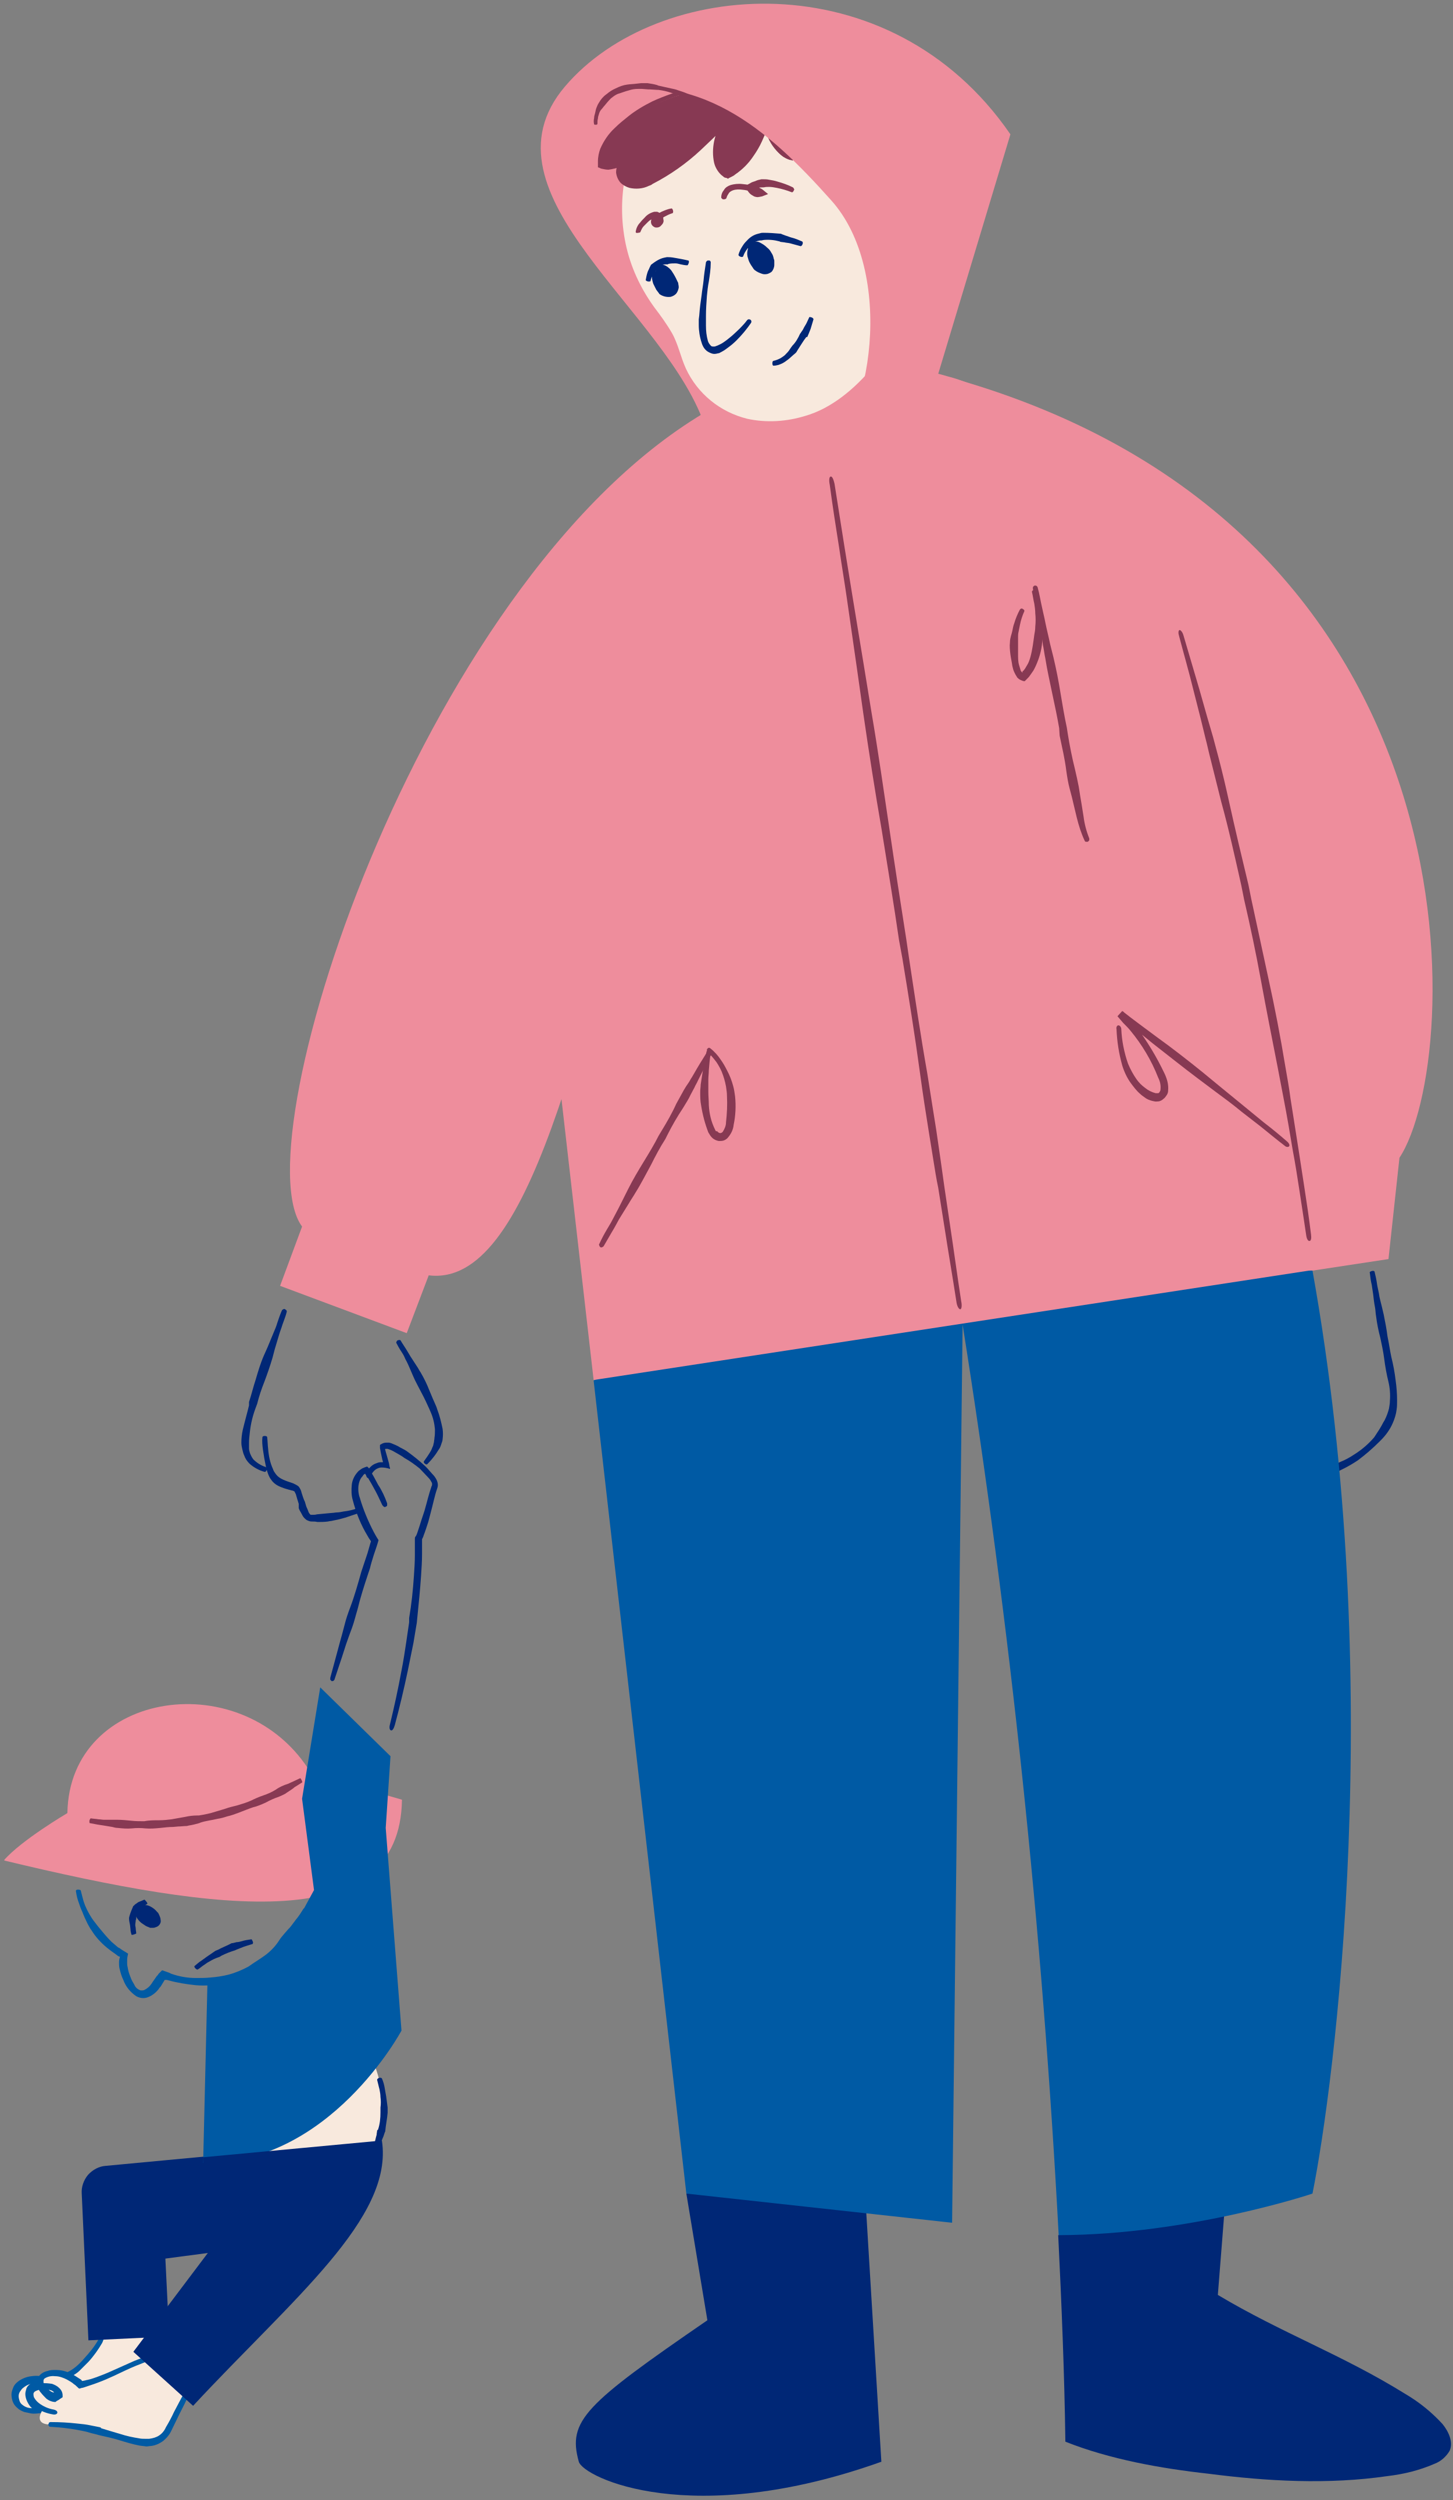 <?xml version="1.0" encoding="utf-8"?>
<!-- Generator: Adobe Illustrator 26.3.1, SVG Export Plug-In . SVG Version: 6.00 Build 0)  -->
<svg version="1.1" id="Layer_1" xmlns="http://www.w3.org/2000/svg" xmlns:xlink="http://www.w3.org/1999/xlink" x="0px" y="0px"
	 viewBox="0 0 304 523" style="enable-background:new 0 0 304 523;" xml:space="preserve">
<rect x="0" y="0" width="304" height="523" fill="#808080" stroke="none"/>
<style type="text/css">
	.st0{clip-path:url(#SVGID_00000101787692838305619350000005885507856526159755_);}
	.st1{fill:#F8E9DD;}
	.st2{fill:#005AA4;}
	.st3{fill:#002776;}
	.st4{fill:#EE8D9C;}
	.st5{fill:#873953;}
</style>
<g>
	<defs>
		<rect id="SVGID_1_" x="0.9" y="0.8" width="302.7" height="521.3"/>
	</defs>
	<clipPath id="SVGID_00000075878919050346169750000010820483201482643132_">
		<use xlink:href="#SVGID_1_"  style="overflow:visible;"/>
	</clipPath>
	<g style="clip-path:url(#SVGID_00000075878919050346169750000010820483201482643132_);">
		<path class="st1" d="M21.4,488.5c-1.3,2.5-3.1,4.8-5.2,6.7c-1.2,1.1-2.7,1.8-4.4,2.1L9,497.7c-1.2-0.2-2.4-0.1-3.5,0.3
			c-0.6,0.2-1.1,0.5-1.5,0.9c-0.4,0.4-0.7,0.9-0.9,1.5c-0.1,0.6-0.1,1.3,0.2,1.9c0.3,0.6,0.7,1.1,1.3,1.4c1.1,0.6,3.7,1,5.1-0.2
			c5.7,2.3,25.6,4.3,23.6-3s-1-16.1-1-16.1"/>
		<path class="st2" d="M29.8,505.7c0.7-0.2,1.4-0.5,2.1-0.9c0.7-0.4,1.3-1,1.8-1.7c0.3-0.6,0.4-1.2,0.4-1.8c0-0.3-0.1-0.6-0.2-0.9
			l-0.2-0.7c-0.3-0.9-0.5-1.9-0.6-2.9c-0.6-3.7-0.7-7.5-0.5-11.2c0-0.7-0.1-1.2-0.4-1.2c-0.3,0-0.5,0.5-0.6,1.2
			c-0.3,3.9-0.3,7.7,0.3,11.6c0.1,1,0.3,2,0.6,3c0.1,0.2,0.1,0.5,0.2,0.7c0.1,0.2,0.1,0.4,0.1,0.6c0,0.4-0.1,0.7-0.2,1.1
			c-0.8,0.9-1.8,1.5-3,1.7c-0.3,0.1-0.6,0.1-0.9,0.2c-2.8,0.5-5.7,0.7-8.5,0.4c-2.9-0.2-5.7-0.7-8.5-1.4l-0.7-0.2l-0.4-0.1l-0.6-0.2
			l-0.3-0.1l-0.3,0.2c-0.1,0.1-0.3,0.2-0.4,0.3c-0.2,0.1-0.3,0.2-0.5,0.2c-0.5,0.2-1.1,0.2-1.7,0.2c-0.8,0-1.5-0.2-2.1-0.7
			c-0.3-0.2-0.5-0.5-0.6-0.8c-0.1-0.3-0.2-0.7-0.2-1c0-0.4,0.1-0.7,0.3-1c0.2-0.3,0.4-0.6,0.7-0.8c0.6-0.5,1.3-0.8,2.1-0.9
			c0.6-0.1,1.2-0.1,1.8,0c0.2,0,0.4,0,0.6,0l0.5-0.1l0.9-0.2c0.6-0.1,1.2-0.2,1.9-0.3c0.7-0.2,1.3-0.4,1.9-0.7
			c0.8-0.4,1.5-0.8,2.1-1.4c0.6-0.6,1.2-1.2,1.8-1.8c1.1-1.2,2.1-2.6,2.9-4c0.3-0.6,0.4-1.2,0.1-1.3s-0.7,0.2-1,0.8
			c-0.8,1.4-1.8,2.6-2.9,3.8c-0.5,0.6-1.1,1.2-1.7,1.7c-0.6,0.5-1.2,0.9-1.9,1.2c-0.5,0.3-1.1,0.5-1.7,0.6c-0.6,0.1-1.2,0.2-1.9,0.3
			l-0.9,0.1L9,497.1c-0.1,0-0.3,0-0.4,0c-0.7-0.1-1.3-0.1-2,0c-1,0.1-2,0.5-2.8,1.1c-0.4,0.3-0.8,0.7-1,1.2c-0.2,0.5-0.4,1-0.4,1.5
			c0,0.5,0.1,1.1,0.3,1.6c0.2,0.5,0.5,0.9,1,1.3c0.4,0.4,0.9,0.6,1.4,0.8c0.5,0.1,1,0.2,1.4,0.3c0.7,0.1,1.4,0,2.1-0.1
			c0.3-0.1,0.6-0.2,0.9-0.3l0.2-0.1c0,0,0,0,0.1,0l0.5,0.1l0.8,0.2c2.9,0.7,5.8,1.2,8.8,1.4c3,0.3,6,0.2,9-0.2
			C29.1,505.9,29.5,505.8,29.8,505.7z"/>
		<path class="st3" d="M62.5,449.3l-40.4,3.8c-1.4,0.1-2.7,0.8-3.7,1.9c-0.9,1.1-1.4,2.5-1.3,3.9l1.4,30.7l16.9-0.8l-0.8-16.3
			l23.4-3.1C58,469.4,67.1,458.3,62.5,449.3z"/>
		<path class="st1" d="M13.4,499.1c-1.1-0.7-2.3-1-3.6-1c-2.7,0-3.8,1.3-3.8,2.6c0,0.9,0.4,1.7,1.1,2.3c0.6,0.6,1.5,0.9,2.3,0.9
			c0.9-0.1,1.8-0.4,2.5-0.9c0.8-0.5,1.5-1.1,2-1.8"/>
		<path class="st2" d="M8.8,504.7c0.4,0,0.9,0,1.3-0.1c0.6-0.1,1.1-0.4,1.6-0.7c0.9-0.5,1.7-1.2,2.4-2.1c0.1-0.2,0-0.4-0.2-0.6
			c-0.2-0.1-0.5-0.2-0.6,0c-0.6,0.7-1.4,1.2-2.2,1.6c-0.4,0.2-0.8,0.3-1.3,0.4c-0.3,0-0.6,0-0.8,0l-0.2-0.1c-0.3,0-0.6-0.1-0.9-0.2
			c-0.3-0.1-0.5-0.3-0.7-0.6c-0.2-0.2-0.3-0.5-0.4-0.7c-0.1-0.3-0.1-0.6-0.1-0.8c0-0.2,0.1-0.3,0.1-0.5c0-0.1,0.1-0.2,0.1-0.3
			c0.2-0.3,0.5-0.5,0.8-0.7c0.3-0.2,0.7-0.3,1.1-0.3c0.6-0.1,1.2-0.1,1.8-0.1c0.8,0.1,1.5,0.3,2.2,0.7c0.2,0.1,0.4-0.1,0.5-0.3
			c0.1-0.2,0.1-0.5,0-0.6c-0.8-0.5-1.6-0.8-2.5-0.9c-0.7-0.1-1.4-0.1-2.1,0c-0.6,0-1.1,0.2-1.6,0.4c-0.5,0.2-0.9,0.6-1.3,1
			c-0.1,0.2-0.3,0.4-0.3,0.6c-0.1,0.3-0.2,0.7-0.2,1c0,0.9,0.4,1.8,1,2.6c0.6,0.7,1.4,1.2,2.3,1.5L8.8,504.7z"/>
		<path class="st1" d="M78.1,431.4c0,0,5,10.6-0.9,19.5c-5.9,9-27.1,1.9-27.2,1.3s25.3-21.6,25.3-21.6"/>
		<path class="st3" d="M78.9,445.7c0,0.3-0.1,0.6-0.1,0.9c-0.1,0.3-0.2,0.8-0.3,1.2c-0.2,0.8-0.5,1.5-0.8,2.2
			c-0.1,0.1,0.1,0.3,0.3,0.5s0.5,0.1,0.6,0c0.4-0.7,0.8-1.5,1.1-2.3c0.2-0.4,0.3-0.8,0.5-1.2l0.3-0.9l0.1-0.2
			c0.1-1.3,0.4-2.6,0.5-3.9c0-0.2,0-0.5,0-0.7v-0.4c-0.1-0.8-0.2-1.6-0.3-2.3c-0.1-0.6-0.2-1.1-0.3-1.7c-0.1-0.7-0.3-1.4-0.6-2.1
			c-0.1-0.1-0.3-0.2-0.6-0.1s-0.4,0.3-0.4,0.4c0.2,0.7,0.3,1.3,0.5,2c0.1,0.5,0.2,1.1,0.2,1.6c0.1,0.7,0.1,1.5,0,2.2v0.4
			c0,0.2,0,0.4,0,0.6c0,1.2-0.1,2.4-0.5,3.6L78.9,445.7z"/>
		<path class="st3" d="M90.1,295.4c0.5,1.1,0.8,2.4,0.9,3.6c0,0.6,0,1.2-0.1,1.8c0,0.3-0.1,0.6-0.1,0.9c-0.1,0.3-0.1,0.5-0.2,0.8
			c-0.2,0.4-0.3,0.8-0.5,1.1c-0.4,0.7-0.9,1.4-1.4,2.1c-0.1,0.1,0,0.4,0.2,0.5c0.2,0.2,0.4,0.2,0.5,0.1c0.6-0.6,1.2-1.3,1.7-2
			c0.3-0.4,0.5-0.8,0.8-1.2c0.2-0.3,0.3-0.6,0.4-0.9c0.1-0.4,0.3-0.7,0.3-1.1c0.1-0.7,0.1-1.5,0-2.2c-0.3-1.4-0.6-2.7-1.1-4
			l-0.2-0.6c-0.5-1.1-1-2.3-1.5-3.5c-0.5-1.3-1.1-2.5-1.8-3.7c-0.3-0.4-0.5-0.9-0.8-1.3l-1.3-2c-0.3-0.5-0.6-1-0.9-1.5
			s-0.8-1.2-1.2-1.9c-0.1-0.1-0.3-0.1-0.6,0c-0.2,0.1-0.3,0.4-0.3,0.5c0.3,0.6,0.7,1.3,1.1,1.9c0.4,0.6,0.6,1,0.8,1.5
			c0.4,0.7,0.7,1.4,1,2.1l0.6,1.4c0.5,1.2,1.2,2.4,1.8,3.6c0.6,1.1,1.1,2.2,1.6,3.3L90.1,295.4z"/>
		<path class="st3" d="M52.1,294c-0.4,1.7-0.9,3.4-1.3,5.1c-0.2,0.9-0.3,1.8-0.3,2.7c0,0.5,0.1,1,0.2,1.4c0.1,0.4,0.2,0.9,0.4,1.3
			c0.2,0.6,0.6,1.2,1.1,1.7c0.9,0.8,2,1.4,3.1,1.7c0.2,0.1,0.4-0.1,0.5-0.4c0.1-0.1,0.1-0.2,0-0.3c0-0.1-0.1-0.2-0.2-0.3
			c-1-0.3-1.9-0.9-2.6-1.6c-0.3-0.4-0.5-0.8-0.7-1.3c-0.1-0.3-0.2-0.7-0.2-1c0-0.4,0-0.8,0-1.2c0-0.7,0.1-1.5,0.2-2.4
			c0.2-1.7,0.6-3.3,1.2-4.9l0.3-0.8c0.4-1.6,0.9-3.1,1.5-4.6c0.6-1.6,1.2-3.3,1.7-5l0.5-1.9c0.3-1,0.6-2,0.9-3
			c0.2-0.7,0.5-1.4,0.7-2.1c0.3-0.9,0.7-1.8,0.9-2.7c0-0.1,0-0.2-0.1-0.3c-0.1-0.1-0.2-0.2-0.3-0.2c-0.1-0.1-0.2-0.1-0.3,0
			c-0.1,0-0.2,0.1-0.3,0.2c-0.4,0.9-0.7,1.8-1,2.7c-0.2,0.7-0.5,1.4-0.8,2.1c-0.4,1-0.8,1.9-1.2,2.9l-0.8,1.8
			c-0.7,1.6-1.2,3.3-1.7,5c-0.5,1.5-0.9,3.2-1.4,4.7L52.1,294z"/>
		<path class="st3" d="M62.5,315.5c0.1,0.3,0.3,0.7,0.5,1c0.2,0.4,0.4,0.8,0.7,1.1c0.2,0.2,0.4,0.4,0.7,0.5c0.2,0.1,0.5,0.2,0.8,0.2
			c0.5,0,0.8,0,1.2,0.1c0.7,0,1.5,0,2.2-0.1c0.4-0.1,0.8-0.1,1.1-0.2l1-0.2l1.5-0.4c0.9-0.3,1.8-0.6,2.7-0.9
			c0.2-0.1,0.2-0.3,0.1-0.6c-0.1-0.3-0.3-0.4-0.4-0.4c-0.9,0.3-1.8,0.5-2.7,0.6c-0.5,0.1-1,0.2-1.4,0.2c-0.3,0-0.7,0.1-1,0.1
			l-1.1,0.1l-2.1,0.2c-0.3,0.1-0.7,0.1-1,0.1c-0.3,0-0.4,0-0.5-0.2c-0.2-0.2-0.3-0.5-0.4-0.8c-0.1-0.3-0.3-0.6-0.4-1l-0.2-0.7
			c-0.3-0.6-0.5-1.3-0.7-1.9c-0.1-0.5-0.3-0.9-0.6-1.3c-0.3-0.3-0.8-0.5-1.2-0.7c-1.5-0.5-2.8-0.9-3.5-1.8c-0.3-0.4-0.6-0.8-0.7-1.2
			c-0.6-1.3-0.9-2.8-1-4.2c-0.1-0.8-0.1-1.6-0.2-2.4c0-0.2-0.2-0.3-0.5-0.3s-0.5,0.1-0.5,0.3c-0.1,0.8,0,1.7,0.1,2.5
			c0.1,0.6,0.2,1.3,0.3,1.9c0.2,0.9,0.3,1.8,0.6,2.7c0.2,0.6,0.4,1.2,0.8,1.7c0.5,0.8,1.3,1.3,2.1,1.6c0.7,0.3,1.5,0.5,2.2,0.7
			c0.2,0,0.4,0.1,0.6,0.2c0.1,0.2,0.2,0.4,0.3,0.6c0.2,0.7,0.4,1.4,0.6,2L62.5,315.5z"/>
		<path class="st4" d="M150.1,84.8c-61,33.3-100,154.1-86.9,171.8L58.6,269l26.5,9.9l4.6-12.1c21.2,2.6,31.6-49.7,47.3-106.2
			S169.9,93,150.1,84.8z"/>
		<path class="st3" d="M255.6,302.8c0.7,0.7,1.4,1.5,2.1,2.2l1.2,1c0.3,0.3,0.6,0.5,0.9,0.7c0.3,0.2,0.7,0.5,1,0.7
			c0.7,0.4,1.4,0.8,2.2,1c0.8,0.3,1.5,0.4,2.3,0.6c0.8,0.2,1.5,0.4,2.3,0.5c0.8,0.1,1.5,0.2,2.3,0.2c0.8,0,1.6,0,2.3-0.1
			c1.7-0.2,3.4-0.5,5-0.9c1.4-0.3,2.7-0.8,4-1.5c1-0.5,2-1.1,2.9-1.7c1.6-1.2,3.1-2.5,4.5-3.9l0.3-0.3c1-1,1.9-2.2,2.5-3.6
			c0.4-0.9,0.7-1.9,0.8-2.8c0.1-0.6,0.1-1.3,0.1-1.9c0-1.4-0.1-2.8-0.3-4.2c-0.2-1.7-0.5-3.3-0.9-4.9c-0.3-1.4-0.5-2.9-0.8-4.3
			c-0.2-1.6-0.5-3.1-0.8-4.6l-0.4-1.7c-0.2-0.9-0.5-1.8-0.6-2.7c-0.1-0.6-0.3-1.3-0.4-2c-0.1-0.8-0.3-1.7-0.5-2.5
			c0-0.2-0.3-0.3-0.6-0.2c-0.3,0.1-0.5,0.2-0.4,0.4c0.1,0.9,0.2,1.7,0.4,2.5c0.1,0.7,0.2,1.3,0.3,2c0.1,0.9,0.2,1.8,0.4,2.8
			c0.1,0.6,0.1,1.2,0.2,1.7c0.2,1.6,0.5,3.1,0.9,4.6c0.3,1.4,0.6,2.8,0.8,4.3c0.2,1.6,0.5,3.3,0.9,4.9c0.3,1.3,0.4,2.6,0.3,3.9
			c0,0.6-0.1,1.1-0.2,1.7c-0.2,0.8-0.5,1.6-0.9,2.4c-0.1,0.2-0.2,0.3-0.3,0.5c-0.5,1-1.1,1.9-1.7,2.8l-0.2,0.3
			c-1.2,1.4-2.6,2.6-4.2,3.6c-0.9,0.6-1.8,1.1-2.8,1.5c-1.2,0.6-2.4,1.1-3.7,1.5c-1.5,0.5-3.1,0.8-4.6,0.9c-0.7,0-1.5,0-2.2,0
			s-1.4,0-2.1-0.1c-0.7-0.1-1.4-0.2-2.1-0.4c-0.7-0.2-1.4-0.4-2.1-0.8c-0.7-0.4-1.4-0.6-2-1c-0.3-0.2-0.7-0.3-1-0.5
			c-0.3-0.1-0.6-0.3-0.9-0.5l-1.2-0.9c-0.8-0.6-1.4-1.3-2.2-1.9c-0.1-0.1-0.4-0.1-0.6,0.1C255.5,302.4,255.4,302.6,255.6,302.8z"/>
		<path class="st4" d="M263.5,267.5l27-4.1l2.3-21.2c13.3-20.1,18.9-131.8-94.3-163.3L263.5,267.5z"/>
		<path class="st3" d="M148,485.4l-4.4-26.5H181l3.4,56.1c-39.8,14.2-62.3,3.3-63.3,0C118.7,506.4,122.4,503,148,485.4z"/>
		<path class="st3" d="M222.9,510.8c-0.2-14.5-0.8-29-1.5-43.2l35-7.7l-1.6,20.2c13.4,8,26,12.5,39.2,20.7c2.9,1.7,5.5,3.8,7.8,6.3
			c1.3,1.6,2.3,3.8,1.5,5.6c-0.7,1.2-1.8,2.2-3.1,2.7c-3.2,1.4-6.5,2.2-9.9,2.6c-12.4,1.8-25.1,1.1-37.5-0.5
			C242.9,516.4,232.2,514.5,222.9,510.8z"/>
		<path class="st2" d="M221.5,467.6c-3.4-63.8-10.1-127.4-20.1-190.5l-2.2,187.9l-55.6-6.1l-19.4-170.1l53.2-25.2l97.2,2.2
			c15.5,86.2,4.6,170.3,0,193.1C274.6,458.9,249,467.5,221.5,467.6L221.5,467.6z"/>
		<path class="st4" d="M116.6,222.3l7.6,66.4l150.4-23c0,0-10.9-82.4-27.9-133.7c-15.1-45.6-48.2-53.2-48.2-53.2
			c-17.1-5.1-33.4-2.2-48.3,5.9c-12.5,6.9-21.8,18.4-25.9,32.1C118.2,137.2,111.1,173.6,116.6,222.3z"/>
		<path class="st5" d="M221.7,153.9c0.5,2.4,1.1,4.9,1.4,7.4c0.2,1.4,0.4,2.6,0.7,3.7l0.5,1.9l0.4,1.7l0.6,2.5
			c0.4,1.6,0.9,3.2,1.6,4.7c0,0.1,0.1,0.1,0.1,0.2c0,0,0.1,0.1,0.2,0.1c0.1,0,0.1,0,0.2,0c0.1,0,0.1,0,0.2,0
			c0.1-0.1,0.2-0.2,0.3-0.3c0-0.1,0-0.3,0-0.4c-0.6-1.5-1-3-1.2-4.6l-0.4-2.5l-0.3-1.8l-0.3-1.9c-0.2-1.1-0.5-2.4-0.8-3.7
			c-0.6-2.4-1.1-4.9-1.5-7.4l-0.2-1.3c-0.5-2.3-0.9-4.7-1.3-7.1c-0.4-2.5-0.9-5.1-1.5-7.6l-0.7-2.8c-0.3-1.5-0.7-3-1-4.5
			c-0.2-1.1-0.5-2.2-0.7-3.2c-0.3-1.3-0.5-2.7-0.9-4.1c0-0.1-0.1-0.2-0.2-0.3c-0.1-0.1-0.2-0.1-0.4-0.1c-0.1,0-0.2,0.1-0.3,0.2
			c-0.1,0.1-0.1,0.2-0.1,0.4c0.2,1.4,0.5,2.8,0.8,4.1c0.2,1.1,0.4,2.2,0.6,3.2c0.3,1.5,0.5,3,0.7,4.5c0.2,0.9,0.3,1.9,0.5,2.8
			c0.4,2.6,1,5.1,1.5,7.6c0.5,2.3,1,4.7,1.4,7L221.7,153.9z"/>
		<path class="st5" d="M213.9,140.7L213.9,140.7c-0.1-0.1-0.2-0.2-0.2-0.2c-0.1-0.1-0.2-0.3-0.2-0.4c-0.1-0.3-0.2-0.7-0.3-1
			c-0.2-0.7-0.2-1.5-0.2-2.3c0-0.8,0-1.6,0-2.3v-1.2c0-0.4,0-0.7,0.1-1.1c0.1-0.5,0.2-1,0.3-1.5c0.2-1,0.5-1.9,0.9-2.8
			c0.1-0.2-0.1-0.4-0.3-0.5c-0.1-0.1-0.2-0.1-0.3-0.1c-0.1,0-0.2,0.1-0.3,0.2c-0.5,0.9-0.9,1.9-1.2,2.9c-0.2,0.5-0.3,1.1-0.4,1.6
			c-0.1,0.4-0.2,0.8-0.3,1.1c-0.1,0.4-0.2,0.8-0.2,1.3c-0.1,0.8,0,1.7,0.1,2.5c0.1,0.8,0.3,1.6,0.4,2.4c0.1,0.4,0.2,0.9,0.4,1.3
			c0.1,0.2,0.2,0.4,0.3,0.6c0.1,0.1,0.1,0.2,0.2,0.3l0.1,0.2c0.1,0.1,0.1,0.1,0.2,0.2c0.3,0.3,0.8,0.5,1.2,0.6c0.1,0,0.2,0,0.2,0
			l0.2-0.2l0.3-0.3c0.2-0.2,0.4-0.4,0.6-0.7c0.2-0.3,0.5-0.7,0.7-1c0.4-0.7,0.7-1.4,1-2.2c0.6-1.6,0.9-3.3,0.9-5c0-0.6,0-1.2,0-1.9
			c0-1-0.1-2-0.3-2.9c-0.1-0.7-0.2-1.4-0.3-2.1c-0.1-0.9-0.3-1.7-0.6-2.6c-0.1-0.2-0.3-0.3-0.6-0.2c-0.3,0.1-0.4,0.3-0.4,0.4
			c0.2,0.8,0.3,1.7,0.5,2.5c0.1,0.7,0.2,1.3,0.2,2c0.1,0.9,0.1,1.9,0,2.8c0,0.6-0.1,1.2-0.2,1.7c-0.2,1.5-0.4,3.1-0.8,4.6
			c-0.2,0.7-0.4,1.3-0.8,1.9c-0.2,0.3-0.3,0.6-0.6,0.9c0,0.1-0.1,0.1-0.2,0.2c0,0,0,0.1-0.1,0C214,140.7,213.9,140.7,213.9,140.7z"
			/>
		<path class="st5" d="M261.2,185.1c-1.4-5.8-2.8-11.7-4.1-17.6c-0.7-3.2-1.4-6.1-2.1-8.8c-0.4-1.5-0.8-3-1.2-4.5l-1.2-4.1l-1.7-6
			l-3.3-11.2c-0.2-0.7-0.6-1.1-0.8-1.1c-0.3,0.1-0.3,0.7-0.1,1.3c1,3.8,2.1,7.6,3,11.3l1.5,5.9l1,4.1c0.4,1.5,0.7,3,1.1,4.5l2.2,8.8
			c1.6,5.8,2.9,11.7,4.2,17.5l0.6,3c1.3,5.6,2.5,11.3,3.5,16.8c1.1,6,2.3,12.1,3.5,18.2l1.3,6.8c0.7,3.6,1.3,7.2,1.9,10.8
			c0.5,2.6,0.9,5.2,1.3,7.8c0.5,3.2,1,6.6,1.5,9.9c0.1,0.7,0.4,1.2,0.7,1.1c0.3,0,0.4-0.6,0.3-1.3c-0.4-3.3-0.9-6.7-1.4-9.9
			c-0.4-2.6-0.8-5.2-1.2-7.8l-1.7-10.8c-0.3-2.3-0.7-4.5-1.1-6.8c-1-6.1-2.2-12.3-3.5-18.2l-3.6-16.7L261.2,185.1z"/>
		<path class="st5" d="M236.5,215.6c2.4,2.9,4.4,6.2,5.8,9.8c0.4,0.8,0.6,1.6,0.5,2.5c0,0.1,0,0.2-0.1,0.4c-0.1,0.1-0.1,0.2-0.2,0.3
			c-0.1,0.1-0.2,0.1-0.3,0.1c-0.1,0-0.2,0-0.4,0c-0.8-0.2-1.6-0.6-2.2-1.1c-0.7-0.5-1.3-1.1-1.8-1.8c-0.7-1-1.3-2.1-1.8-3.3
			c-0.8-2.3-1.3-4.8-1.4-7.2c0-0.4-0.3-0.8-0.6-0.8c-0.3,0-0.5,0.4-0.4,0.8c0.1,2.6,0.5,5.1,1.2,7.6c0.4,1.3,1,2.6,1.8,3.7
			c0.6,0.8,1.2,1.6,1.9,2.2c0.4,0.4,0.9,0.7,1.3,1c0.5,0.3,1.1,0.5,1.7,0.6c0.3,0.1,0.7,0,1,0c0.3-0.1,0.6-0.2,0.9-0.5
			c0.3-0.2,0.5-0.5,0.7-0.8c0.2-0.3,0.3-0.6,0.3-1c0.1-1.2-0.2-2.3-0.7-3.4c-1.7-3.6-3.7-6.9-6.1-10.1c-0.4-0.5-0.8-1.1-1.3-1.6
			c-0.4-0.5-0.9-1-1.3-1.4l-1,1.1c2.5,1.8,4.9,3.7,7.2,5.6c3.1,2.4,6.2,4.9,9.4,7.3l3.6,2.7c1.9,1.4,3.8,2.8,5.6,4.3
			c1.3,1,2.7,2.1,4,3.1c1.6,1.3,3.3,2.7,5,4c0.3,0.3,0.8,0.3,0.9,0.1c0.2-0.2,0-0.6-0.3-0.9c-1.6-1.4-3.3-2.8-5-4.1l-3.9-3.2
			l-5.5-4.5l-3.4-2.8c-3.1-2.5-6.3-5-9.5-7.3c-2.4-1.8-4.9-3.6-7.3-5.5l-1,1.1c0.4,0.5,0.8,0.9,1.2,1.4
			C235.6,214.6,236.1,215.1,236.5,215.6z"/>
		<path class="st5" d="M139.6,237.5c1-2,2.1-3.9,3.3-5.7c0.6-1,1.2-1.9,1.6-2.8l0.8-1.5c0.2-0.5,0.5-0.9,0.7-1.4l1-2l1.9-3.7
			c0-0.1,0-0.2,0-0.4c0-0.1-0.1-0.2-0.2-0.3c-0.1-0.1-0.2-0.1-0.3-0.1c-0.1,0-0.2,0.1-0.3,0.2c-0.7,1.2-1.5,2.4-2.2,3.6l-1.1,1.9
			c-0.3,0.4-0.5,0.9-0.8,1.3s-0.6,0.9-0.9,1.4c-0.5,0.9-1,1.8-1.6,2.9c-0.9,2-2,3.9-3.1,5.7l-0.6,1c-0.9,1.8-2,3.6-3.1,5.4
			s-2.3,3.8-3.3,5.8l-1.1,2.2c-0.6,1.2-1.2,2.4-1.8,3.5c-0.4,0.8-0.9,1.7-1.4,2.5c-0.6,1-1.2,2.1-1.7,3.2c-0.1,0.1-0.1,0.2,0,0.4
			c0,0.1,0.1,0.2,0.2,0.3c0.1,0.1,0.2,0.1,0.4,0c0.1,0,0.2-0.1,0.3-0.2c0.6-1,1.2-2.1,1.8-3.1c0.5-0.8,0.9-1.6,1.4-2.5
			c0.7-1.1,1.4-2.3,2.1-3.4c0.4-0.7,0.9-1.4,1.3-2.1c1.2-1.9,2.2-3.9,3.3-5.9c0.9-1.8,1.9-3.7,3-5.4L139.6,237.5z"/>
		<path class="st5" d="M149.6,236.3c-0.8-1.6-1.2-3.3-1.3-5.1c0-1-0.1-1.9-0.1-2.7v-1.4c0-0.4,0-0.9,0-1.3c0-0.6,0.1-1.2,0.1-1.9
			c0.1-1.2,0.2-2.4,0.4-3.6c0-0.2-0.2-0.4-0.4-0.5c-0.1,0-0.2,0-0.3,0c-0.1,0.1-0.2,0.1-0.2,0.3c-0.2,1.2-0.5,2.4-0.7,3.6
			c-0.1,0.6-0.2,1.3-0.3,1.9l-0.2,1.3c0,0.5-0.1,1-0.1,1.5c0,1,0,1.9,0.2,2.9c0.3,1.9,0.8,3.8,1.5,5.6c0.2,0.3,0.4,0.7,0.6,0.9
			c0.4,0.5,1,0.8,1.6,0.9c0.3,0,0.7,0,1-0.1c0.3-0.1,0.6-0.3,0.8-0.5c0.7-0.8,1.2-1.7,1.3-2.8c0.4-1.9,0.5-3.9,0.3-5.9
			c-0.1-0.7-0.2-1.5-0.4-2.2c-0.3-1.1-0.7-2.2-1.3-3.3c-0.4-0.8-0.8-1.5-1.3-2.2c-0.6-0.9-1.3-1.7-2.2-2.4c-0.1-0.1-0.2-0.1-0.3-0.1
			c-0.1,0-0.2,0.1-0.3,0.2c-0.1,0.1-0.1,0.2-0.1,0.3s0,0.2,0.1,0.3c0.7,0.7,1.3,1.4,1.9,2.2c0.4,0.6,0.8,1.3,1.1,2
			c0.4,1,0.7,2,0.9,3.1c0.1,0.7,0.2,1.3,0.2,2c0.1,1.8,0,3.7-0.2,5.5c0,0.7-0.3,1.4-0.7,2c-0.4,0.4-0.8,0.3-1.2-0.2
			C149.9,236.8,149.7,236.6,149.6,236.3z"/>
		<path class="st5" d="M188.8,200.5c1.3,7.9,2.6,16,3.7,24.1c0.6,4.4,1.2,8.3,1.8,12l1,6.2c0.3,1.9,0.6,3.8,1,5.7l1.3,8.2
			c0.8,5.2,1.7,10.4,2.5,15.6c0.1,0.9,0.5,1.6,0.8,1.6s0.4-0.8,0.2-1.7c-0.8-5.2-1.5-10.4-2.3-15.7l-1.2-8.1l-0.8-5.7
			c-0.3-2.1-0.6-4.1-0.9-6.2c-0.6-3.7-1.2-7.6-1.9-12c-1.4-7.9-2.6-16.1-3.8-24l-0.6-4.1c-1.2-7.6-2.4-15.4-3.5-22.9
			c-1.2-8.1-2.4-16.5-3.8-24.7l-1.5-9.2l-2.4-14.6l-1.7-10.5c-0.7-4.4-1.4-8.9-2.1-13.3c-0.2-0.9-0.5-1.6-0.8-1.5
			c-0.3,0-0.4,0.8-0.2,1.7c0.6,4.5,1.3,9,2,13.4c0.5,3.5,1.1,7,1.6,10.5l2.1,14.6l1.3,9.2c1.2,8.3,2.5,16.6,3.9,24.7
			c1.2,7.5,2.5,15.3,3.6,22.9L188.8,200.5z"/>
		<path class="st4" d="M65.1,371c-13.8-22.9-50.6-17.6-51,8.3c0,0-9.7,5.7-13.3,9.9c45.7,11,82.9,15.8,83.3-12.7L65.1,371z"/>
		<path class="st5" d="M62.8,372l-1.7,0.8c-0.3,0.1-0.6,0.3-0.9,0.4l-0.6,0.2c-0.2,0.1-0.5,0.2-0.7,0.3c-0.4,0.2-0.8,0.4-1.2,0.7
			c-0.8,0.5-1.7,0.9-2.6,1.2c-0.9,0.3-1.8,0.7-2.6,1.1c-0.9,0.4-1.9,0.7-2.9,1c-0.8,0.2-1.7,0.4-2.5,0.7c-0.7,0.2-1.3,0.4-2,0.6
			c-1.2,0.4-2.3,0.6-3.5,0.8h-0.3c-0.9,0-1.7,0.1-2.6,0.3c-0.6,0.1-1.1,0.2-1.7,0.3l-1.1,0.2c-0.8,0.1-1.7,0.2-2.6,0.2
			c-1,0-2.1,0-3.1,0.2c-0.9,0-1.8,0-2.7-0.1c-1-0.1-2-0.2-2.9-0.2h-1.1c-0.6,0-1.2,0-1.7,0c-0.4,0-0.8-0.1-1.2-0.1
			c-0.5-0.1-1-0.1-1.6-0.2c-0.1,0-0.2,0.2-0.3,0.5c0,0.3,0,0.5,0.1,0.5c0.5,0.1,1.1,0.2,1.6,0.3l1.3,0.2c0.6,0.1,1.2,0.2,1.8,0.3
			c0.4,0.1,0.7,0.2,1.1,0.2c1,0.1,2,0.2,3,0.1c0.9-0.1,1.9-0.1,2.8,0c1.1,0.1,2.1,0,3.2-0.1c0.9-0.1,1.7-0.2,2.6-0.2l1.1-0.1
			c0.6,0,1.2-0.1,1.8-0.1l0.4-0.1c0.7-0.1,1.5-0.3,2.2-0.5l0.2-0.1c1.2-0.4,2.4-0.5,3.6-0.8c0.7-0.1,1.4-0.3,2-0.5
			c0.9-0.2,1.7-0.5,2.5-0.8s2-0.8,2.9-1.1c0.9-0.2,1.8-0.6,2.7-1c0.9-0.5,1.8-0.9,2.7-1.2c0.5-0.2,0.9-0.4,1.3-0.6
			c0.2-0.1,0.4-0.3,0.6-0.4l0.6-0.4c0.3-0.2,0.6-0.4,0.8-0.6l1.6-1c0.1-0.1,0-0.3-0.1-0.5C63,372.2,62.9,372,62.8,372z"/>
		<path class="st2" d="M63.5,399.3c-0.5,0.8-1,1.6-1.6,2.3c-0.3,0.4-0.6,0.8-0.9,1.2s-0.4,0.5-0.7,0.8l-0.7,0.8
			c-0.4,0.5-0.9,1-1.3,1.7c-0.8,1.2-1.8,2.2-2.9,3c-1.1,0.8-2.3,1.5-3.4,2.3c-1.3,0.7-2.7,1.3-4.2,1.7c-1.2,0.3-2.5,0.5-3.8,0.6
			c-1,0.1-2,0.1-3,0.1c-1.8,0-3.5-0.3-5.2-0.9l-0.4-0.2l-1.4-0.5c-0.1,0-0.1,0-0.2,0.1l-0.2,0.2l-0.3,0.3c-0.1,0.1-0.2,0.2-0.3,0.4
			l-0.2,0.2c-0.4,0.6-0.8,1.1-1.1,1.6c-0.4,0.6-0.9,1-1.5,1.3c-0.2,0.1-0.4,0.1-0.5,0.1c-0.2,0-0.4,0-0.5-0.1
			c-0.5-0.2-0.9-0.6-1.1-1.1c-0.3-0.5-0.6-1-0.8-1.6c-0.3-0.7-0.5-1.4-0.6-2.1c-0.1-0.3-0.1-0.7-0.1-1c0-0.4,0-0.9,0.1-1.3l0.1-0.5
			l-1.3-0.8c-0.3-0.2-0.5-0.4-0.8-0.5c-0.5-0.4-0.9-0.8-1.4-1.2c-1-1-1.9-2.1-2.8-3.2c-0.3-0.4-0.7-0.9-1-1.3
			c-0.5-0.7-0.9-1.4-1.3-2.2c-0.3-0.6-0.5-1.1-0.7-1.7c-0.2-0.7-0.4-1.5-0.6-2.3c0-0.1-0.3-0.2-0.6-0.2c-0.3,0-0.5,0.2-0.4,0.4
			c0.1,0.8,0.3,1.6,0.6,2.4c0.2,0.6,0.4,1.2,0.7,1.8c0.3,0.8,0.7,1.7,1.1,2.5c0.3,0.5,0.5,1,0.9,1.5c0.8,1.3,1.9,2.5,3.1,3.5
			c0.5,0.4,1,0.8,1.6,1.2l0.8,0.6l0.2,0.1h0.1l0.1,0.1v0c-0.1,0.3-0.2,0.7-0.2,1.1c0,0.4,0,0.9,0.1,1.3c0.2,0.8,0.4,1.6,0.8,2.4
			c0.5,1.4,1.5,2.6,2.7,3.4c0.7,0.4,1.5,0.5,2.2,0.3c1-0.3,1.9-1,2.5-1.8c0.1-0.2,0.3-0.4,0.4-0.5l0.8-1.3c0,0,0-0.1,0.1-0.1h0.2
			h0.2l0.4,0.1c1.8,0.5,3.7,0.8,5.6,1c1.1,0.1,2.2,0.1,3.2,0c1.4-0.1,2.7-0.4,4-0.8c1.5-0.5,3-1.1,4.4-1.9c1.4-0.6,2.6-1.4,3.7-2.4
			c1.1-1,2.1-2.1,3.2-3.1c0.5-0.5,1-1.1,1.5-1.7c0.2-0.3,0.4-0.6,0.6-1l0.5-0.9c0.3-0.4,0.5-0.9,0.8-1.3c0.5-0.8,0.9-1.7,1.4-2.5
			c0.1-0.1-0.1-0.4-0.3-0.5C63.9,399.1,63.6,399.2,63.5,399.3z"/>
		<path class="st3" d="M29.2,399.7c0-0.1,0.1-0.2,0.2-0.3c0.1-0.1,0.2-0.3,0.4-0.4c0.3-0.2,0.6-0.5,1-0.7c0.1,0,0-0.3-0.2-0.5
			s-0.3-0.4-0.4-0.4c-0.4,0.2-0.7,0.3-1.2,0.5c-0.2,0.1-0.4,0.3-0.6,0.4c-0.1,0.1-0.3,0.2-0.4,0.4l-0.1,0c-0.3,0.7-0.6,1.4-0.8,2.1
			l-0.1,0.4v0.2c0,0.4,0.1,0.8,0.2,1.3l0.1,0.9c0,0.4,0.1,0.7,0.2,1.1c0,0.1,0.2,0.1,0.5,0c0.3-0.1,0.5-0.2,0.5-0.2
			c0-0.4-0.1-0.7-0.1-1c0-0.3-0.1-0.5-0.1-0.8c0-0.3,0.1-0.7,0.1-1l0.1-0.2v-0.3c0-0.3,0.1-0.5,0.2-0.8c0.1-0.2,0.3-0.5,0.5-0.6
			L29.2,399.7z"/>
		<path class="st3" d="M49.2,408c0.2-0.1,0.4-0.2,0.7-0.3l1-0.4c0.6-0.2,1.2-0.4,1.9-0.6c0.1,0,0.2-0.3,0.1-0.5s-0.2-0.5-0.3-0.5
			c-0.7,0.1-1.4,0.2-2,0.4c-0.4,0.1-0.7,0.2-1.1,0.2l-0.8,0.2h-0.2c-0.9,0.5-2,0.9-2.9,1.4l-0.5,0.2l-0.3,0.2l-1.6,1.1l-1.1,0.8
			c-0.5,0.3-0.9,0.7-1.4,1.1c-0.1,0.1,0,0.3,0.2,0.5c0.2,0.2,0.4,0.3,0.5,0.2c0.5-0.3,0.9-0.7,1.4-1c0.4-0.3,0.7-0.5,1.1-0.7
			c0.5-0.3,1.1-0.6,1.7-0.8l0.3-0.1l0.5-0.3C47.2,408.7,48.2,408.3,49.2,408L49.2,408z"/>
		<path class="st3" d="M28.8,399.8c0-0.1,0-0.2,0-0.3c0-0.1,0.1-0.2,0.2-0.3c0.2-0.1,0.4-0.2,0.6-0.2c0.4-0.1,0.9,0,1.3,0.2
			c0.8,0.4,1.4,1.1,1.7,1.8c0.1,0.2,0.2,0.4,0.2,0.6c0,0.2,0,0.4-0.1,0.6c-0.1,0.1-0.2,0.2-0.3,0.3c-0.1,0.1-0.2,0.1-0.3,0.1
			c-0.2,0-0.5,0-0.7-0.1c-1.2-0.3-2.2-1-2.8-2.1"/>
		<path class="st3" d="M31.5,401.7c-0.2,0-0.4-0.1-0.5-0.1c-0.2-0.1-0.5-0.2-0.7-0.3c-0.4-0.3-0.8-0.6-1.1-1c0-0.1-0.3,0-0.5,0.1
			s-0.4,0.3-0.3,0.4c0.3,0.6,0.7,1.1,1.2,1.5c0.3,0.2,0.6,0.4,0.9,0.6c0.2,0.1,0.4,0.2,0.7,0.3l0.2,0.1c0.1,0,0.3,0,0.5,0
			c0.2,0,0.4,0,0.6-0.1c0.4-0.1,0.7-0.3,0.9-0.6c0.2-0.3,0.3-0.6,0.2-1c0-0.4-0.2-0.7-0.3-1l-0.2-0.4l-0.2-0.2
			c-0.4-0.5-0.9-0.9-1.5-1.2c-0.4-0.2-0.9-0.3-1.4-0.3c-0.3,0-0.6,0.1-0.9,0.2c-0.2,0.1-0.3,0.2-0.5,0.4c-0.1,0.2-0.2,0.3-0.2,0.5
			c0,0.2,0.2,0.3,0.5,0.3c0.3,0,0.4,0,0.4,0c0-0.1,0-0.1,0.1-0.1c0,0,0.1-0.1,0.1-0.1c0.2,0,0.3-0.1,0.5-0.1c0.3,0,0.6,0.1,0.8,0.2
			c0.4,0.3,0.6,0.6,0.8,1l0.1,0.2l0.2,0.4c0.1,0.1,0.1,0.1,0.1,0.2c0,0,0,0.1,0,0.1c0,0,0,0.1,0,0.1c0,0,0,0-0.1,0c0,0-0.1,0-0.1,0
			c0,0-0.1,0-0.1,0c0,0,0,0-0.1-0.1L31.5,401.7z"/>
		<path class="st3" d="M75.6,328.8c-0.7,2.5-1.4,5-2.3,7.4c-0.5,1.3-0.9,2.5-1.2,3.7l-0.5,1.9l-0.5,1.8l-0.7,2.6l-1.3,4.8
			c0,0.1,0,0.3,0,0.4c0.1,0.1,0.2,0.2,0.3,0.3c0.1,0,0.3,0,0.4-0.1c0.1-0.1,0.2-0.2,0.2-0.3l1.6-4.8l0.8-2.5l0.6-1.7l0.7-1.9
			c0.4-1.1,0.7-2.4,1.1-3.7c0.6-2.5,1.4-5,2.2-7.4l0.4-1.2c0.2-0.9,0.5-1.8,0.8-2.8c0.3-0.9,0.7-2,1-3.1c-0.6-0.9-0.7-1.2-1-1.7
			c-1.2-2.3-2.2-4.7-2.9-7.1c-0.3-0.8-0.4-1.7-0.3-2.6c0.1-0.7,0.3-1.3,0.7-1.8c0.1-0.1,0.2-0.2,0.3-0.4l0.2-0.2l0.2-0.1l0.1,0.2
			l0.4,0.5l0.4,0.7c0.3,0.5,0.6,1,0.8,1.4c0.7,1.2,1.3,2.5,1.9,3.8c0.1,0.1,0.2,0.2,0.3,0.3c0.1,0.1,0.3,0.1,0.4,0
			c0.1,0,0.1-0.1,0.2-0.1c0,0,0.1-0.1,0.1-0.2c0-0.1,0-0.1,0-0.2c0-0.1,0-0.1,0-0.2c-0.5-1.4-1.1-2.7-1.9-3.9l-0.8-1.5l-0.4-0.7
			l-0.5-0.9c-0.2-0.3-0.3-0.5-0.6-0.7c-0.3,0.1-0.6,0.2-0.8,0.3c-0.3,0.1-0.5,0.3-0.8,0.5c-0.2,0.1-0.3,0.3-0.5,0.5
			c-0.6,0.7-1,1.6-1.1,2.5c-0.1,1.1-0.1,2.2,0.2,3.2c0.7,2.7,1.7,5.2,3.1,7.5c0.2,0.4,0.7,1.1,0.7,1.1v0.1l-0.1,0.3l-0.2,0.7
			l-0.4,1.4c-0.3,0.9-0.6,1.8-0.9,2.7L75.6,328.8z"/>
		<path class="st3" d="M85.6,339.4c-0.2,1.4-0.4,2.8-0.6,4.1c-0.3,2-0.6,4-1,6c-0.7,3.8-1.5,7.5-2.4,11.2c-0.2,0.7-0.1,1.2,0.2,1.3
			c0.3,0.1,0.6-0.4,0.8-1.1c1-3.7,1.9-7.5,2.7-11.3c0.4-2,0.8-3.9,1.2-5.9l0.7-4.2l0.1-1c0.3-3,0.6-5.9,0.8-8.9
			c0.1-1.5,0.2-3,0.2-4.5c0-0.8,0-1.5,0-2.2V322c0,0,0,0,0,0s0,0,0,0l0.1-0.2c0.1-0.2,0.2-0.4,0.2-0.5c0.4-1,0.7-2,1-2.9l0.5-1.9
			c0.5-1.8,0.8-3.5,1.4-5.2c0.2-0.6,0.1-1.2-0.2-1.8c-0.2-0.4-0.5-0.8-0.9-1.2c-0.6-0.7-1.2-1.4-1.9-2c-1-0.9-2-1.7-3.1-2.5
			c-0.5-0.4-1.1-0.7-1.7-1c-0.6-0.4-1.2-0.6-1.9-0.9c-0.1,0-0.3-0.1-0.4-0.1c-0.2,0-0.4,0-0.6,0c-0.3,0-0.7,0.1-1,0.3l-0.2,0.1
			l-0.1,0.1v0.1v0.5c0,0.2,0.1,0.4,0.1,0.6l0.1,0.5c0.1,0.5,0.2,0.9,0.3,1.4l0.1,0.3v0.1v0.1c0,0,0,0-0.1,0c-0.1,0-0.3,0-0.4,0
			c-0.4,0-0.8,0.2-1.1,0.3c-0.7,0.3-1.3,0.9-1.7,1.6c-0.4,0.7-0.1,1.4,0.2,1.4c0.2,0,0.5-0.4,0.8-0.9c0.3-0.5,0.7-0.9,1.2-1.1
			c0.2-0.1,0.5-0.2,0.8-0.2c0.6,0,1.2,0.1,1.8,0.3c0-0.1,0-0.1,0-0.2l-0.1-0.3l-0.1-0.6l-0.3-1.1l-0.4-1.4l-0.1-0.4
			c0-0.1-0.1-0.2,0.1-0.2c0.1,0,0.2,0,0.3,0h0.1l0.3,0.1c0.6,0.2,1.1,0.5,1.6,0.8c0.5,0.3,1.1,0.6,1.6,1c1.1,0.6,2.2,1.4,3.2,2.2
			c0.6,0.6,1.2,1.3,1.8,1.9c0.3,0.3,0.5,0.6,0.7,1c0.1,0.1,0.1,0.3,0.1,0.4s0,0.3-0.1,0.4c-0.6,1.7-1,3.5-1.5,5.2l-0.6,1.8
			c-0.3,1-0.6,1.9-0.9,2.8c-0.1,0.2-0.1,0.3-0.2,0.5l-0.2,0.3c-0.1,0.1-0.1,0.3-0.1,0.5v1.1c0,0.7,0,1.5,0,2.2
			c0,1.5-0.1,2.9-0.2,4.4c-0.2,3-0.5,5.9-1,8.8L85.6,339.4z"/>
		<path class="st2" d="M67,353l14.7,14.4l-1,15l3.3,42.4c0,0-15,28.1-41.5,27.7l0.9-37.5l9.8-2.8l8.2-8.9l4.3-7.9l-2.5-19.1L67,353z
			"/>
		<path class="st1" d="M10.2,507.2c6.7,0.2,9.8,1.2,16.2,2.9c1.3,0.4,2.7,0.7,4.1,0.8c1.4,0.1,2.8-0.3,3.9-1.2
			c0.6-0.7,1.1-1.4,1.5-2.3l3.7-7.2l-5.1-9.5c-1,1.6-2.9,2.4-4.6,3.1c-4.6,1.7-8.1,4.2-12.9,5.1c-0.8-0.9-1.9-1.6-3.1-2
			c-1.2-0.4-2.5-0.5-3.7-0.3c-0.5,0.1-0.9,0.3-1.3,0.7c-0.2,0.2-0.3,0.5-0.3,0.8c0,0.3,0,0.6,0.1,0.8c0.2,0.5,0.5,1,0.9,1.4
			c0.3,0.4,0.8,0.8,1.3,1c0.2,0.1,0.5,0.1,0.8,0.1c0.3,0,0.5-0.1,0.7-0.3c0-0.4-0.2-0.7-0.4-1c-0.2-0.3-0.5-0.5-0.9-0.6
			c-0.7-0.2-1.5-0.3-2.2-0.2c-0.9,0.1-2,0.3-2.4,1.2c-0.1,0.4-0.1,0.8,0.1,1.2c0.1,0.4,0.4,0.7,0.7,1c0.5,0.5,1.2,1,1.8,1.3
			C9,503.9,6.8,507,10.2,507.2z"/>
		<path class="st2" d="M21,507.8l-2-0.4c-0.9-0.2-1.9-0.3-2.9-0.4c-1.8-0.2-3.6-0.3-5.4-0.3c-0.1,0-0.1,0-0.2,0
			c-0.1,0-0.1,0.1-0.2,0.1c-0.1,0-0.1,0.1-0.1,0.2c0,0.1-0.1,0.1-0.1,0.2c0,0.1,0.1,0.3,0.2,0.4c0.1,0.1,0.2,0.1,0.4,0.1
			c1.8,0.1,3.6,0.3,5.3,0.6c0.9,0.2,1.8,0.3,2.7,0.6c0.6,0.2,1.3,0.3,1.9,0.5l0.4,0.1c1.4,0.3,2.7,0.6,4,1c1.3,0.4,2.6,0.8,4.1,1.1
			c0.5,0.1,1,0.1,1.5,0.2c0.3,0,0.7-0.1,1-0.1c0.9-0.1,1.8-0.5,2.6-1.1c0.7-0.6,1.3-1.3,1.7-2.2l1.6-3.3c0.7-1.4,1.4-2.7,2-4.1
			c0-0.1,0.1-0.1,0.1-0.2c0-0.1,0-0.1,0-0.2c0-0.1-0.1-0.1-0.1-0.2s-0.1-0.1-0.2-0.1c-0.1,0-0.1-0.1-0.2-0.1c-0.1,0-0.1,0-0.2,0
			s-0.1,0.1-0.2,0.1c-0.1,0.1-0.1,0.1-0.1,0.2c-0.8,1.4-1.5,2.8-2.2,4.1c-0.5,1.1-1.1,2.2-1.7,3.2c-0.3,0.7-0.8,1.3-1.4,1.7
			c-0.6,0.4-1.3,0.6-2.1,0.7c-0.3,0-0.5,0-0.8,0c-0.4,0-0.9,0-1.3-0.1c-1.3-0.2-2.7-0.5-3.9-0.9c-1.4-0.4-2.7-0.8-4-1.2L21,507.8z"
			/>
		<path class="st2" d="M12.5,501.9c0.1-0.1,0.2-0.1,0.3-0.2l0.3-0.2v-0.4c0-0.6-0.3-1.2-0.8-1.6c-0.4-0.4-0.9-0.6-1.4-0.8
			c-0.7-0.1-1.5-0.2-2.2-0.1c-0.8,0-1.6,0.3-2.2,0.8c-0.3,0.3-0.6,0.7-0.7,1.2c-0.1,0.4,0,0.9,0.2,1.3c0.3,0.7,0.8,1.2,1.4,1.7
			c1.1,0.8,2.4,1.3,3.7,1.5c0.5,0.1,0.9-0.1,0.9-0.4c0-0.3-0.3-0.5-0.7-0.6c-1.2-0.2-2.3-0.7-3.2-1.4c-0.4-0.3-0.8-0.8-1-1.2
			C7,501.2,7,501,7,500.8c0-0.2,0.1-0.3,0.3-0.5c0.5-0.3,1-0.4,1.5-0.4c0.6-0.1,1.2,0,1.7,0.1c0.6,0.1,1.1,0.7,1,1.1l0.3-0.6h-0.1
			c-0.1,0-0.2,0-0.3,0c-0.5,0.1-1.2-0.5-1.8-1.1c-0.3-0.3-0.4-0.6-0.5-1c0-0.1,0-0.3,0-0.4c0-0.1,0.1-0.3,0.2-0.4
			c0.6-0.4,1.4-0.6,2.2-0.5c0.9,0,1.7,0.3,2.5,0.7c0.5,0.3,1.1,0.6,1.5,1c0.2,0.1,0.3,0.2,0.5,0.4c0.3,0.2,0.5,0.7,0.9,0.4
			c0.6-0.1,0.8-0.2,1.1-0.3s0.6-0.2,0.9-0.3c0.6-0.2,1.2-0.4,1.7-0.6c1.1-0.4,2.2-0.9,3.3-1.4c1.5-0.7,3.1-1.5,4.6-2.1
			c1.9-0.8,4.2-1.4,5.8-3.2c0.3-0.4,0.3-0.8,0.1-1c-0.2-0.2-0.6,0-0.8,0.3c-0.7,0.7-1.6,1.3-2.5,1.7c-0.9,0.4-2,0.8-3,1.2
			c-1.6,0.7-3.1,1.4-4.7,2.1c-1.1,0.5-2.1,0.9-3.2,1.3c-0.6,0.2-1.1,0.4-1.6,0.5c-0.3,0.1-0.6,0.1-0.8,0.2c-0.2,0-0.4,0.1-0.6,0.1
			c0,0-0.1,0-0.1-0.1s-0.3-0.3-0.5-0.4c-0.6-0.4-1.2-0.8-1.9-1.1c-1-0.5-2-0.7-3.1-0.7c-0.5,0-1.1,0-1.6,0.2
			c-0.6,0.1-1.2,0.4-1.7,0.9c-0.2,0.3-0.4,0.6-0.5,1c-0.1,0.4-0.1,0.7,0,1.1c0.1,0.6,0.4,1.2,0.8,1.6c0.3,0.4,0.7,0.8,1.1,1.2
			c0.5,0.4,1.2,0.7,1.9,0.7C11.9,502.2,12.3,502.1,12.5,501.9z"/>
		<path class="st3" d="M48.1,465.2l-20.2,26.8l12.5,11.3c20.8-22.4,42-39.3,39.5-55.5l-37.4,3.5C42.5,451.2,42,459.3,48.1,465.2z"/>
		<path class="st4" d="M147.7,89.8c-7.6-24.5-48.7-49.1-29.5-71.7s67.9-26.8,93.2,10l-19.5,64.7L147.7,89.8z"/>
		<path class="st1" d="M192.1,60.3c-3.8,10.5-12.8,23.6-23.6,26.7c-3.9,1.2-8.1,1.5-12.2,0.6c-2.8-0.7-5.4-2-7.6-3.8
			c-2.2-1.8-4-4.1-5.2-6.7c-1.1-2.4-1.6-5.1-2.9-7.4c-1.1-1.9-2.4-3.7-3.7-5.4c-2.9-4-5-8.5-6-13.3c-1-4.8-1-9.8,0-14.6
			c0,0,4.6-21.7,32.4-18.2S192.1,60.3,192.1,60.3z"/>
		<path class="st3" d="M163.3,50.6l0.8,0.1c0.4,0.1,0.8,0.1,1.2,0.2c0.7,0.2,1.5,0.4,2.2,0.6c0.1,0,0.3-0.1,0.4-0.4
			c0.1-0.2,0.1-0.5-0.1-0.6c-0.7-0.3-1.4-0.6-2.2-0.8c-0.4-0.1-0.8-0.3-1.2-0.4l-0.8-0.3l-0.2-0.1c-1.2-0.1-2.4-0.2-3.7-0.2
			c-0.2,0-0.4,0-0.7,0.1l-0.4,0.1c-0.8,0.2-1.5,0.6-2.1,1.2c-0.4,0.4-0.8,0.8-1.1,1.3c-0.4,0.6-0.7,1.2-0.9,1.9
			c0,0.1,0.1,0.3,0.4,0.4c0.3,0.1,0.5,0.1,0.6-0.1c0.2-0.6,0.5-1.1,0.9-1.6c0.3-0.4,0.6-0.7,0.9-1c0.5-0.4,1.1-0.6,1.7-0.7h0.3
			l0.5-0.1c1.1-0.1,2.2,0,3.3,0.3L163.3,50.6z"/>
		<path class="st3" d="M136.2,55.4c-0.1,0.2-0.2,0.4-0.3,0.6c-0.1,0.3-0.3,0.6-0.4,0.9c-0.2,0.6-0.3,1.1-0.4,1.7
			c0,0.1,0.2,0.2,0.5,0.3c0.3,0,0.5,0,0.5-0.1c0.1-0.5,0.3-1,0.6-1.4c0.1-0.2,0.3-0.4,0.4-0.6c0.1-0.1,0.2-0.3,0.4-0.4l0.1-0.1
			c0.2-0.3,0.4-0.5,0.7-0.7c0.3-0.2,0.6-0.3,1-0.3c0.1,0,0.2,0,0.4,0l0.2-0.1c0.5-0.1,0.9-0.1,1.4-0.1c0.4,0,0.7,0.1,1.1,0.2
			c0.5,0.1,0.9,0.2,1.4,0.2c0.1,0,0.2-0.2,0.3-0.5c0.1-0.3,0-0.5-0.1-0.5c-0.4-0.1-0.9-0.2-1.4-0.3l-1.1-0.2
			c-0.5-0.1-1.1-0.2-1.7-0.2h-0.3l-0.5,0.1C138,54.1,137.1,54.7,136.2,55.4L136.2,55.4z"/>
		<path class="st3" d="M168.9,70.5l0.3-0.7c0.1-0.3,0.3-0.7,0.4-1c0.2-0.7,0.4-1.3,0.6-2c0-0.1-0.1-0.3-0.4-0.4
			c-0.3-0.1-0.5-0.1-0.5,0c-0.3,0.6-0.5,1.2-0.9,1.8c-0.2,0.3-0.3,0.6-0.5,0.9c-0.2,0.3-0.3,0.4-0.4,0.6l-0.1,0.1
			c-0.4,0.9-0.9,1.8-1.6,2.5l-0.3,0.4l-0.2,0.3c-0.3,0.5-0.7,0.9-1.1,1.3c-0.7,0.6-1.5,1-2.4,1.2c-0.1,0-0.2,0.2-0.2,0.5
			c0,0.3,0.1,0.5,0.2,0.5c0.7,0,1.3-0.2,1.9-0.5c0.4-0.2,0.8-0.5,1.2-0.8c0.5-0.4,1-0.9,1.5-1.3l0.2-0.2l0.3-0.5
			c0.6-0.9,1.1-1.8,1.8-2.7L168.9,70.5z"/>
		<path class="st5" d="M159.8,39.2c0.4-0.1,0.7-0.1,1.1-0.1c0.5,0,1.1,0.1,1.6,0.2c1,0.2,2.1,0.5,3.1,0.9c0.2,0.1,0.4-0.1,0.5-0.4
			c0.1-0.1,0.1-0.2,0-0.3c0-0.1-0.1-0.2-0.2-0.3c-1-0.5-2.1-0.9-3.2-1.2c-0.6-0.2-1.2-0.3-1.8-0.4c-0.4-0.1-0.9-0.1-1.3-0.1h-0.3
			c-0.5,0.1-0.9,0.2-1.3,0.4c-0.3,0.1-0.7,0.2-1,0.4c-0.3,0.2-0.6,0.3-0.9,0.5c0,0.6,0.3,1.2,0.8,1.7c0.3,0.3,0.6,0.4,0.9,0.6
			c0.3,0.1,0.7,0.2,1,0.1c0.2,0,0.4-0.1,0.6-0.1l1.3-0.5l-1.1-0.9c-0.1-0.1-0.3-0.2-0.5-0.3c-0.2-0.1-0.4-0.2-0.6-0.3
			c-1-0.3-2.1-0.5-3.2-0.6c-0.8-0.1-1.7,0-2.4,0.2c-0.6,0.2-1.1,0.5-1.4,1c-0.4,0.5-0.6,1-0.6,1.6c0,0.1,0,0.1,0.1,0.2
			s0.1,0.1,0.1,0.1c0,0,0.1,0.1,0.2,0.1c0.1,0,0.1,0,0.2,0c0.3,0,0.5-0.2,0.5-0.3c0.1-0.4,0.3-0.7,0.5-1c0.2-0.3,0.6-0.5,0.9-0.6
			c0.6-0.2,1.3-0.2,2-0.1c1,0.1,1.9,0.4,2.8,0.8c0.1,0.1,0.3,0.1,0.4,0.2c0.1,0.1,0.2,0.1,0.3,0.2l0.2-1.3h-0.2c-0.1,0-0.2,0-0.3,0
			h-0.2c-0.1,0-0.2-0.2-0.1-0.2c0.1-0.1,0.2-0.1,0.3-0.1c0.4-0.1,0.7-0.1,1.1-0.1L159.8,39.2z"/>
		<path class="st5" d="M137.7,46.4c0.1-0.2,0.2-0.3,0.4-0.4c0.3-0.2,0.6-0.4,0.8-0.6c0.6-0.3,1.1-0.6,1.8-0.8c0.1,0,0.2-0.3,0.1-0.6
			c-0.1-0.3-0.2-0.4-0.3-0.4c-0.7,0.1-1.4,0.4-2.1,0.7c-0.3,0.2-0.7,0.3-1,0.5c-0.3,0.1-0.6,0.3-0.8,0.6c-0.1,0.1-0.1,0.2-0.2,0.2
			c-0.1,0.3-0.2,0.5-0.2,0.8c0,0.3,0.1,0.6,0.3,0.8c0.1,0.1,0.2,0.2,0.4,0.3c0.2,0.1,0.3,0.1,0.5,0.1c0.3,0,0.6-0.1,0.8-0.3
			c0.2-0.2,0.4-0.4,0.5-0.6c0.1-0.2,0.2-0.5,0.1-0.7c0-0.5-0.2-0.9-0.5-1.2c-0.2-0.2-0.5-0.4-0.8-0.5c-0.2,0-0.4,0-0.6,0
			c-0.8,0.2-1.5,0.6-2,1.2c-0.4,0.4-0.7,0.7-1,1.1c-0.5,0.5-0.8,1.2-0.9,1.9c0,0.2,0.2,0.3,0.5,0.2c0.3,0,0.5-0.1,0.5-0.2
			c0.2-0.5,0.4-0.9,0.7-1.2c0.3-0.3,0.6-0.6,0.9-0.9c0.4-0.4,0.8-0.6,1.4-0.7c0,0,0.1,0,0.1,0c0,0,0.1,0,0.1,0
			c0.1,0,0.1,0.1,0.1,0.2c0,0.1,0,0.1,0,0.1s0.1,0.2,0,0.2c0,0.1,0,0.1,0,0C137.4,46.3,137.5,46.3,137.7,46.4l-0.1-0.1
			C137.6,46.3,137.4,46.2,137.7,46.4C137.7,46.3,137.7,46.4,137.7,46.4z"/>
		<path class="st5" d="M146.7,19c-6.5,0.8-12.6,3.7-17.3,8.4c-2,2-3.9,4.7-3.5,7.6c1.8,0.8,3.9,0,5.6-1c3.6-2.1,7-4.5,10.1-7.4
			c0.5-0.3,0.9-0.8,1.1-1.3c0.3-0.5,0.5-1,0.5-1.6c-3.6,1.5-6.9,3.6-9.8,6.2c-1.6,1.3-2.8,3-3.5,4.9c-0.3,0.8-0.3,1.7-0.1,2.5
			c0.3,0.6,0.7,1.2,1.3,1.5c0.6,0.4,1.3,0.6,1.9,0.5c1.4-0.1,2.7-0.5,3.9-1.2c5.6-2.9,10.3-7.4,14.7-11.9c-1.1,1.9-1.7,4.1-1.8,6.3
			c0,1.9,0.6,4.2,2.5,4.8c4.1-1.8,6.2-6.4,7.8-10.6c1,2.8,2.4,6,5.3,6.8l0.7-0.8c-0.7-1.4-1.6-2.6-2.7-3.6c3.1,2,6.4,3.5,9.9,4.6
			c2.2,0.7,4.6,1.1,6.6,0.2"/>
		<path class="st5" d="M179.3,33.8c-1.9,0.6-4,0.1-6-0.6c-1-0.3-2-0.7-3-1.1c-0.7-0.3-1.4-0.6-2.1-1c-0.7-0.4-1.5-0.8-2.2-1.2
			s-1.4-0.8-2.2-1.3l-0.7,0.9c0.5,0.5,1,1,1.4,1.6c0.2,0.3,0.5,0.6,0.7,0.9l0.3,0.5c0,0,0.1,0.1,0,0.1l-0.2,0.2c0,0,0,0,0,0.1h-0.1
			l-0.4-0.2c-0.2-0.1-0.3-0.2-0.5-0.3c-1.2-0.9-2.2-2.2-2.7-3.6c-0.2-0.4-0.3-0.6-0.6-1.4l-0.8-2.3c-0.4,1-0.8,2-1.2,3
			c-0.2,0.5-0.4,1-0.7,1.6c-0.5,1-1,2-1.6,3c-0.9,1.4-2.1,2.7-3.5,3.6c-0.2,0.1-0.4,0.2-0.5,0.3l-0.4,0.2c-0.3-0.1-0.5-0.3-0.7-0.5
			c-0.5-0.6-0.9-1.3-1-2c-0.2-1.3-0.2-2.6,0.1-3.9c0.3-1.3,0.8-2.6,1.5-3.8l2.6-4.3l-3.5,3.6l-0.3,0.3c-1.6,1.7-3.2,3.3-4.9,4.9
			c-2.9,2.8-6.2,5.2-9.9,7l-0.8,0.3c-0.6,0.3-1.2,0.4-1.9,0.4c-0.6,0-1.3-0.1-1.9-0.4c-0.5-0.3-0.9-0.7-1.2-1.2
			c-0.2-0.6-0.2-1.2,0-1.8c0.6-1.8,1.6-3.3,2.9-4.6c0.9-0.9,1.8-1.7,2.8-2.5c1.1-0.9,2.3-1.7,3.6-2.4c0.6-0.4,1.3-0.7,1.9-1l0.4-0.2
			h0.1h0.1c0,0.1,0,0.1-0.1,0.2l-0.1,0.2l-0.2,0.2c-0.1,0.2-0.3,0.3-0.4,0.4c-0.6,0.6-1.3,1.2-1.9,1.7c-1.3,1.1-2.7,2.2-4.1,3.2
			c-1.2,0.9-2.5,1.7-3.9,2.5c-1.2,0.8-2.6,1.3-4,1.4c-0.3,0-0.7,0-1-0.2c0,0-0.1,0-0.1-0.1v-0.3c0-0.8,0.2-1.5,0.5-2.2
			c0.6-1.5,1.5-2.8,2.6-4c0.8-0.9,1.7-1.7,2.7-2.5c2.5-2.1,5.4-3.7,8.5-4.8c1.7-0.6,3.4-1,5.2-1.3c0.4-0.1,0.6-0.3,0.6-0.5
			c0-0.2-0.3-0.3-0.7-0.2c-1.8,0.2-3.6,0.6-5.3,1.2c-1.4,0.5-2.7,1-4,1.6c-1.8,0.9-3.5,1.9-5,3.1c-1,0.8-2,1.6-2.9,2.5
			c-1.3,1.2-2.3,2.7-3,4.3c-0.3,0.8-0.5,1.7-0.5,2.7c0,0.1,0,0.3,0,0.4v0.5v0.3l0.3,0.1c0.2,0.1,0.4,0.2,0.5,0.2
			c0.5,0.1,0.9,0.2,1.4,0.2c1.6-0.2,3.2-0.8,4.6-1.7c1.3-0.8,2.7-1.6,4-2.5c1.5-1,2.9-2.1,4.3-3.2c0.7-0.6,1.3-1.2,2-1.8
			c0.2-0.2,0.3-0.3,0.5-0.5c0.1-0.1,0.2-0.2,0.2-0.3c0.1-0.1,0.2-0.2,0.2-0.4c0.4-0.6,0.6-1.3,0.5-2c0-0.1,0-0.3,0-0.4l-0.3,0.1
			c-0.2,0-0.5,0.1-0.7,0.2l-0.9,0.4l-0.3,0.1l-0.2,0.1c-0.7,0.3-1.3,0.7-2,1c-1.3,0.7-2.5,1.6-3.7,2.4c-1,0.8-2,1.6-3,2.5
			c-1.6,1.3-2.7,3.1-3.4,5.1c-0.1,0.5-0.2,1-0.2,1.5c0.1,0.8,0.4,1.5,0.9,2.1c0.5,0.5,1.2,0.9,1.9,1.1c1.3,0.3,2.8,0.2,4-0.4
			c0.3-0.1,0.6-0.2,0.8-0.4c3.7-1.9,7.1-4.3,10.1-7.1c1.7-1.6,3.4-3.2,5-4.9l0.3-0.3l-0.9-0.7c-0.8,1.3-1.3,2.7-1.6,4.1
			c-0.3,1.5-0.3,3,0,4.4c0.2,0.9,0.7,1.8,1.4,2.5c0.2,0.2,0.4,0.3,0.6,0.5c0.1,0.1,0.3,0.2,0.5,0.2l0.3,0.1l0.1,0.1
			c0,0,0.1,0,0.1-0.1l0.8-0.4c0.2-0.1,0.4-0.2,0.6-0.4c1.5-1,2.8-2.3,3.8-3.8c0.7-1,1.3-2,1.8-3.1c0.2-0.5,0.5-1.1,0.7-1.6l0.1-0.3
			l0.5,1.1c0.7,1.6,1.8,3,3.2,4c0.2,0.1,0.4,0.2,0.6,0.3c0.2,0.1,0.5,0.2,0.8,0.3l0.5,0.2c0.1-0.1,0.2-0.2,0.3-0.4l0.6-0.7l0.2-0.2
			c0-0.1-0.1-0.2-0.1-0.2l-0.2-0.5l-0.3-0.6c-0.2-0.4-0.4-0.7-0.7-1.1c-0.4-0.6-0.9-1.3-1.5-1.8l-0.7,0.9c0.8,0.5,1.5,1,2.3,1.4
			c0.7,0.4,1.5,0.8,2.3,1.1c0.8,0.3,1.4,0.6,2.2,0.9c1.1,0.4,2.1,0.8,3.2,1.1c2.1,0.8,4.3,0.9,6.4,0.4c0.4-0.1,0.6-0.4,0.5-0.6
			C179.9,33.7,179.6,33.7,179.3,33.8z"/>
		<path class="st4" d="M171.7,96.6c10.9-7.8,15.6-39.8,2.2-54.7c-13.3-14.9-27.5-27.6-50-22.6C165.2,5,189,6,197,32.7
			c8,26.7-6.8,50.4-6.8,50.4L171.7,96.6z"/>
		<path class="st3" d="M157,51.8c0-0.2,0.1-0.3,0.2-0.5c0.1-0.1,0.2-0.2,0.4-0.3c0.2-0.1,0.4-0.1,0.7-0.1c0.2,0,0.5,0,0.7,0.1
			c0.4,0.2,0.8,0.4,1.2,0.8c0.4,0.3,0.7,0.7,0.9,1.1c0.3,0.7,0.5,1.5,0.4,2.3c0,0.4-0.1,0.7-0.3,1c-0.1,0.1-0.3,0.2-0.5,0.3
			c-0.2,0.1-0.4,0.1-0.5,0.1c-0.5-0.1-1-0.3-1.4-0.6c-0.4-0.3-0.8-0.7-1-1.2c-0.4-0.6-0.6-1.2-0.6-1.9c0-0.3,0-0.6,0.1-0.9
			c0.1-0.3,0.3-0.6,0.6-0.8"/>
		<path class="st3" d="M158.9,55.1c-0.2-0.2-0.4-0.4-0.5-0.6c-0.2-0.3-0.4-0.6-0.6-1c-0.1-0.3-0.2-0.6-0.2-0.9
			c0-0.3,0.1-0.6,0.3-0.9c0.1-0.1,0-0.3-0.2-0.5c-0.2-0.2-0.4-0.3-0.6-0.2c-0.4,0.4-0.6,0.9-0.7,1.4c-0.1,0.5-0.1,1.1,0.1,1.6
			c0.1,0.5,0.3,0.9,0.6,1.4c0.2,0.3,0.4,0.6,0.6,0.9c0.1,0.1,0.1,0.1,0.2,0.2c0.5,0.4,1,0.6,1.6,0.8c0.3,0.1,0.7,0.1,1.1,0
			c0.3-0.1,0.7-0.3,0.9-0.5c0.3-0.4,0.5-0.9,0.5-1.4c0-0.2,0-0.5,0-0.7c0-0.3,0-0.3-0.1-0.5c-0.1-0.5-0.2-0.9-0.5-1.3
			c-0.2-0.4-0.5-0.8-0.9-1.1c-0.5-0.5-1-0.8-1.6-1.1c-0.4-0.2-0.9-0.2-1.4-0.1c-0.3,0.1-0.5,0.2-0.7,0.3c-0.2,0.2-0.4,0.4-0.5,0.7
			c-0.1,0.2,0.2,0.4,0.4,0.4c0.2,0,0.3,0,0.5-0.1c0.2-0.3,0.7-0.4,1.2-0.2c0.4,0.2,0.8,0.5,1.2,0.9c0.2,0.2,0.4,0.5,0.5,0.8
			c0.1,0.3,0.2,0.6,0.2,1c0,0.1,0,0.2,0,0.4c0,0.1,0,0.4,0,0.6c0,0.2,0,0.4-0.1,0.6c0,0.1-0.3,0.2-0.6,0.1c-0.3-0.1-0.6-0.3-0.8-0.6
			L158.9,55.1z"/>
		<path class="st3" d="M137.2,56.6c0.2-0.3,0.4-0.5,0.7-0.6c0.3-0.1,0.6-0.1,0.9,0c0.6,0.3,1.1,0.7,1.4,1.3c0.5,0.7,0.8,1.5,1.1,2.3
			c0.1,0.2,0.1,0.3,0.1,0.5c0,0.3-0.2,0.6-0.4,0.8c-0.2,0.2-0.5,0.3-0.8,0.4c-0.3,0-0.6,0-0.9-0.1c-0.3-0.1-0.5-0.3-0.8-0.5
			c-0.6-0.5-1-1.1-1.3-1.9C137.1,58.1,137,57.3,137.2,56.6z"/>
		<path class="st3" d="M139,60.1c-0.2-0.1-0.4-0.3-0.5-0.4c-0.2-0.3-0.4-0.5-0.6-0.8c-0.3-0.6-0.4-1.2-0.4-1.8
			c0-0.1-0.2-0.3-0.4-0.4s-0.5,0-0.6,0.1c-0.2,0.9-0.1,1.8,0.2,2.6c0.2,0.4,0.4,0.8,0.6,1.2c0.2,0.3,0.4,0.5,0.6,0.8
			c0,0.1,0.1,0.1,0.2,0.2c0.6,0.4,1.4,0.6,2.2,0.5c0.4-0.1,0.8-0.3,1.1-0.6c0.3-0.3,0.5-0.8,0.6-1.3V60c0-0.3-0.1-0.5-0.1-0.8
			l-0.2-0.4c-0.3-0.7-0.7-1.4-1.1-2c-0.3-0.5-0.8-0.9-1.3-1.2c-0.4-0.2-0.8-0.3-1.3-0.2c-0.4,0.1-0.9,0.3-1.1,0.7
			c-0.1,0.2,0,0.4,0.3,0.5c0.2,0.1,0.3,0.1,0.5,0.1c0.2-0.1,0.3-0.2,0.5-0.2c0.2,0,0.4,0,0.5,0.1c0.4,0.2,0.6,0.5,0.8,0.9
			c0.3,0.6,0.6,1.2,0.8,1.8l0.1,0.3c0.1,0.2,0.1,0.2,0.1,0.4c0.1,0.1-0.2,0.4-0.4,0.5c-0.2,0-0.4,0-0.6-0.1
			c-0.2-0.1-0.3-0.2-0.4-0.3L139,60.1z"/>
		<path class="st5" d="M153.7,24.8l-1.2-0.8l-0.6-0.4l-0.4-0.3l-0.5-0.3c-0.3-0.2-0.7-0.3-1-0.5c-0.7-0.3-1.4-0.6-2-1
			c-0.6-0.4-1.3-0.7-2-0.9c-0.7-0.3-1.5-0.7-2.2-1c-0.6-0.3-1.3-0.5-1.9-0.7c-0.5-0.2-1-0.3-1.5-0.4l-2.7-0.6l-0.2-0.1
			c-0.7-0.2-1.3-0.3-2-0.4c-0.5,0-0.9,0-1.4,0l-0.9,0.1c-0.7,0.1-1.4,0.1-2,0.2c-0.8,0.1-1.6,0.4-2.4,0.8c-0.7,0.3-1.3,0.7-1.9,1.2
			c-0.7,0.5-1.2,1.1-1.6,1.8c-0.2,0.3-0.3,0.5-0.4,0.8c-0.2,0.4-0.3,0.9-0.4,1.4c-0.1,0.3-0.2,0.7-0.2,1c-0.1,0.4-0.1,0.9,0,1.3
			c0,0.1,0.2,0.1,0.4,0.1c0.2,0,0.3-0.1,0.3-0.2c0-0.4,0-0.8,0.1-1.1c0-0.3,0.1-0.6,0.2-0.9c0.1-0.4,0.3-0.8,0.6-1.1
			c0.2-0.2,0.3-0.4,0.5-0.6c0.4-0.5,0.9-1.1,1.4-1.6c0.5-0.4,1-0.8,1.6-1c0.7-0.2,1.4-0.5,2.2-0.7c0.6-0.2,1.2-0.3,1.9-0.3
			c0.3,0,0.6,0,0.8,0l1.3,0.1h0.3l1.6,0.1h0.2c0.9,0.1,1.8,0.3,2.7,0.6l1.5,0.5l1.9,0.6c0.7,0.3,1.5,0.5,2.2,0.9
			c0.6,0.4,1.3,0.7,1.9,0.9c0.7,0.3,1.3,0.6,1.9,1c0.3,0.2,0.6,0.4,0.9,0.6l0.5,0.2l0.5,0.2l0.7,0.3l1.3,0.6c0.1,0,0.2-0.1,0.3-0.2
			S153.8,24.8,153.7,24.8z"/>
		<path class="st3" d="M150.6,73.8c0.6-0.3,1.1-0.6,1.6-1c0.7-0.5,1.3-1,1.9-1.6c1.1-1.1,2.1-2.3,3-3.6c0-0.1,0.1-0.1,0.1-0.2
			s0-0.1,0-0.2c0-0.1,0-0.1-0.1-0.2c0-0.1-0.1-0.1-0.1-0.1c-0.1-0.1-0.2-0.1-0.4-0.1c-0.1,0-0.2,0.1-0.3,0.2c-0.9,1.2-2,2.2-3.1,3.2
			c-0.6,0.5-1.2,1-1.8,1.4c-0.4,0.3-0.9,0.5-1.3,0.7c-0.1,0-0.2,0.1-0.3,0.1c-0.2,0.1-0.3,0.1-0.5,0.1c-0.2,0-0.3,0-0.5-0.1
			c-0.3-0.3-0.6-0.7-0.7-1.1c-0.3-1.1-0.4-2.1-0.4-3.2c0-0.4,0-0.8,0-1.2v-0.8c0-1.4,0.1-2.8,0.2-4.2c0.1-1,0.2-2,0.4-3
			c0.2-1.3,0.4-2.6,0.4-3.9c0-0.1,0-0.1,0-0.2c0-0.1-0.1-0.1-0.1-0.2c0,0-0.1-0.1-0.2-0.1c-0.1,0-0.1,0-0.2,0c-0.1,0-0.2,0-0.3,0.1
			s-0.2,0.2-0.2,0.3c-0.2,1.3-0.4,2.6-0.5,3.8c-0.1,1-0.3,2-0.4,3c-0.2,1.4-0.4,2.8-0.5,4.3l-0.1,0.8c0,0.4,0,0.8,0,1.2
			c0,1.2,0.2,2.5,0.6,3.7c0.2,0.7,0.6,1.4,1.2,1.8c0.3,0.2,0.7,0.4,1.1,0.5c0.4,0.1,0.8,0,1.2-0.1C150.3,73.9,150.5,73.9,150.6,73.8
			z"/>
	</g>
</g>
</svg>
